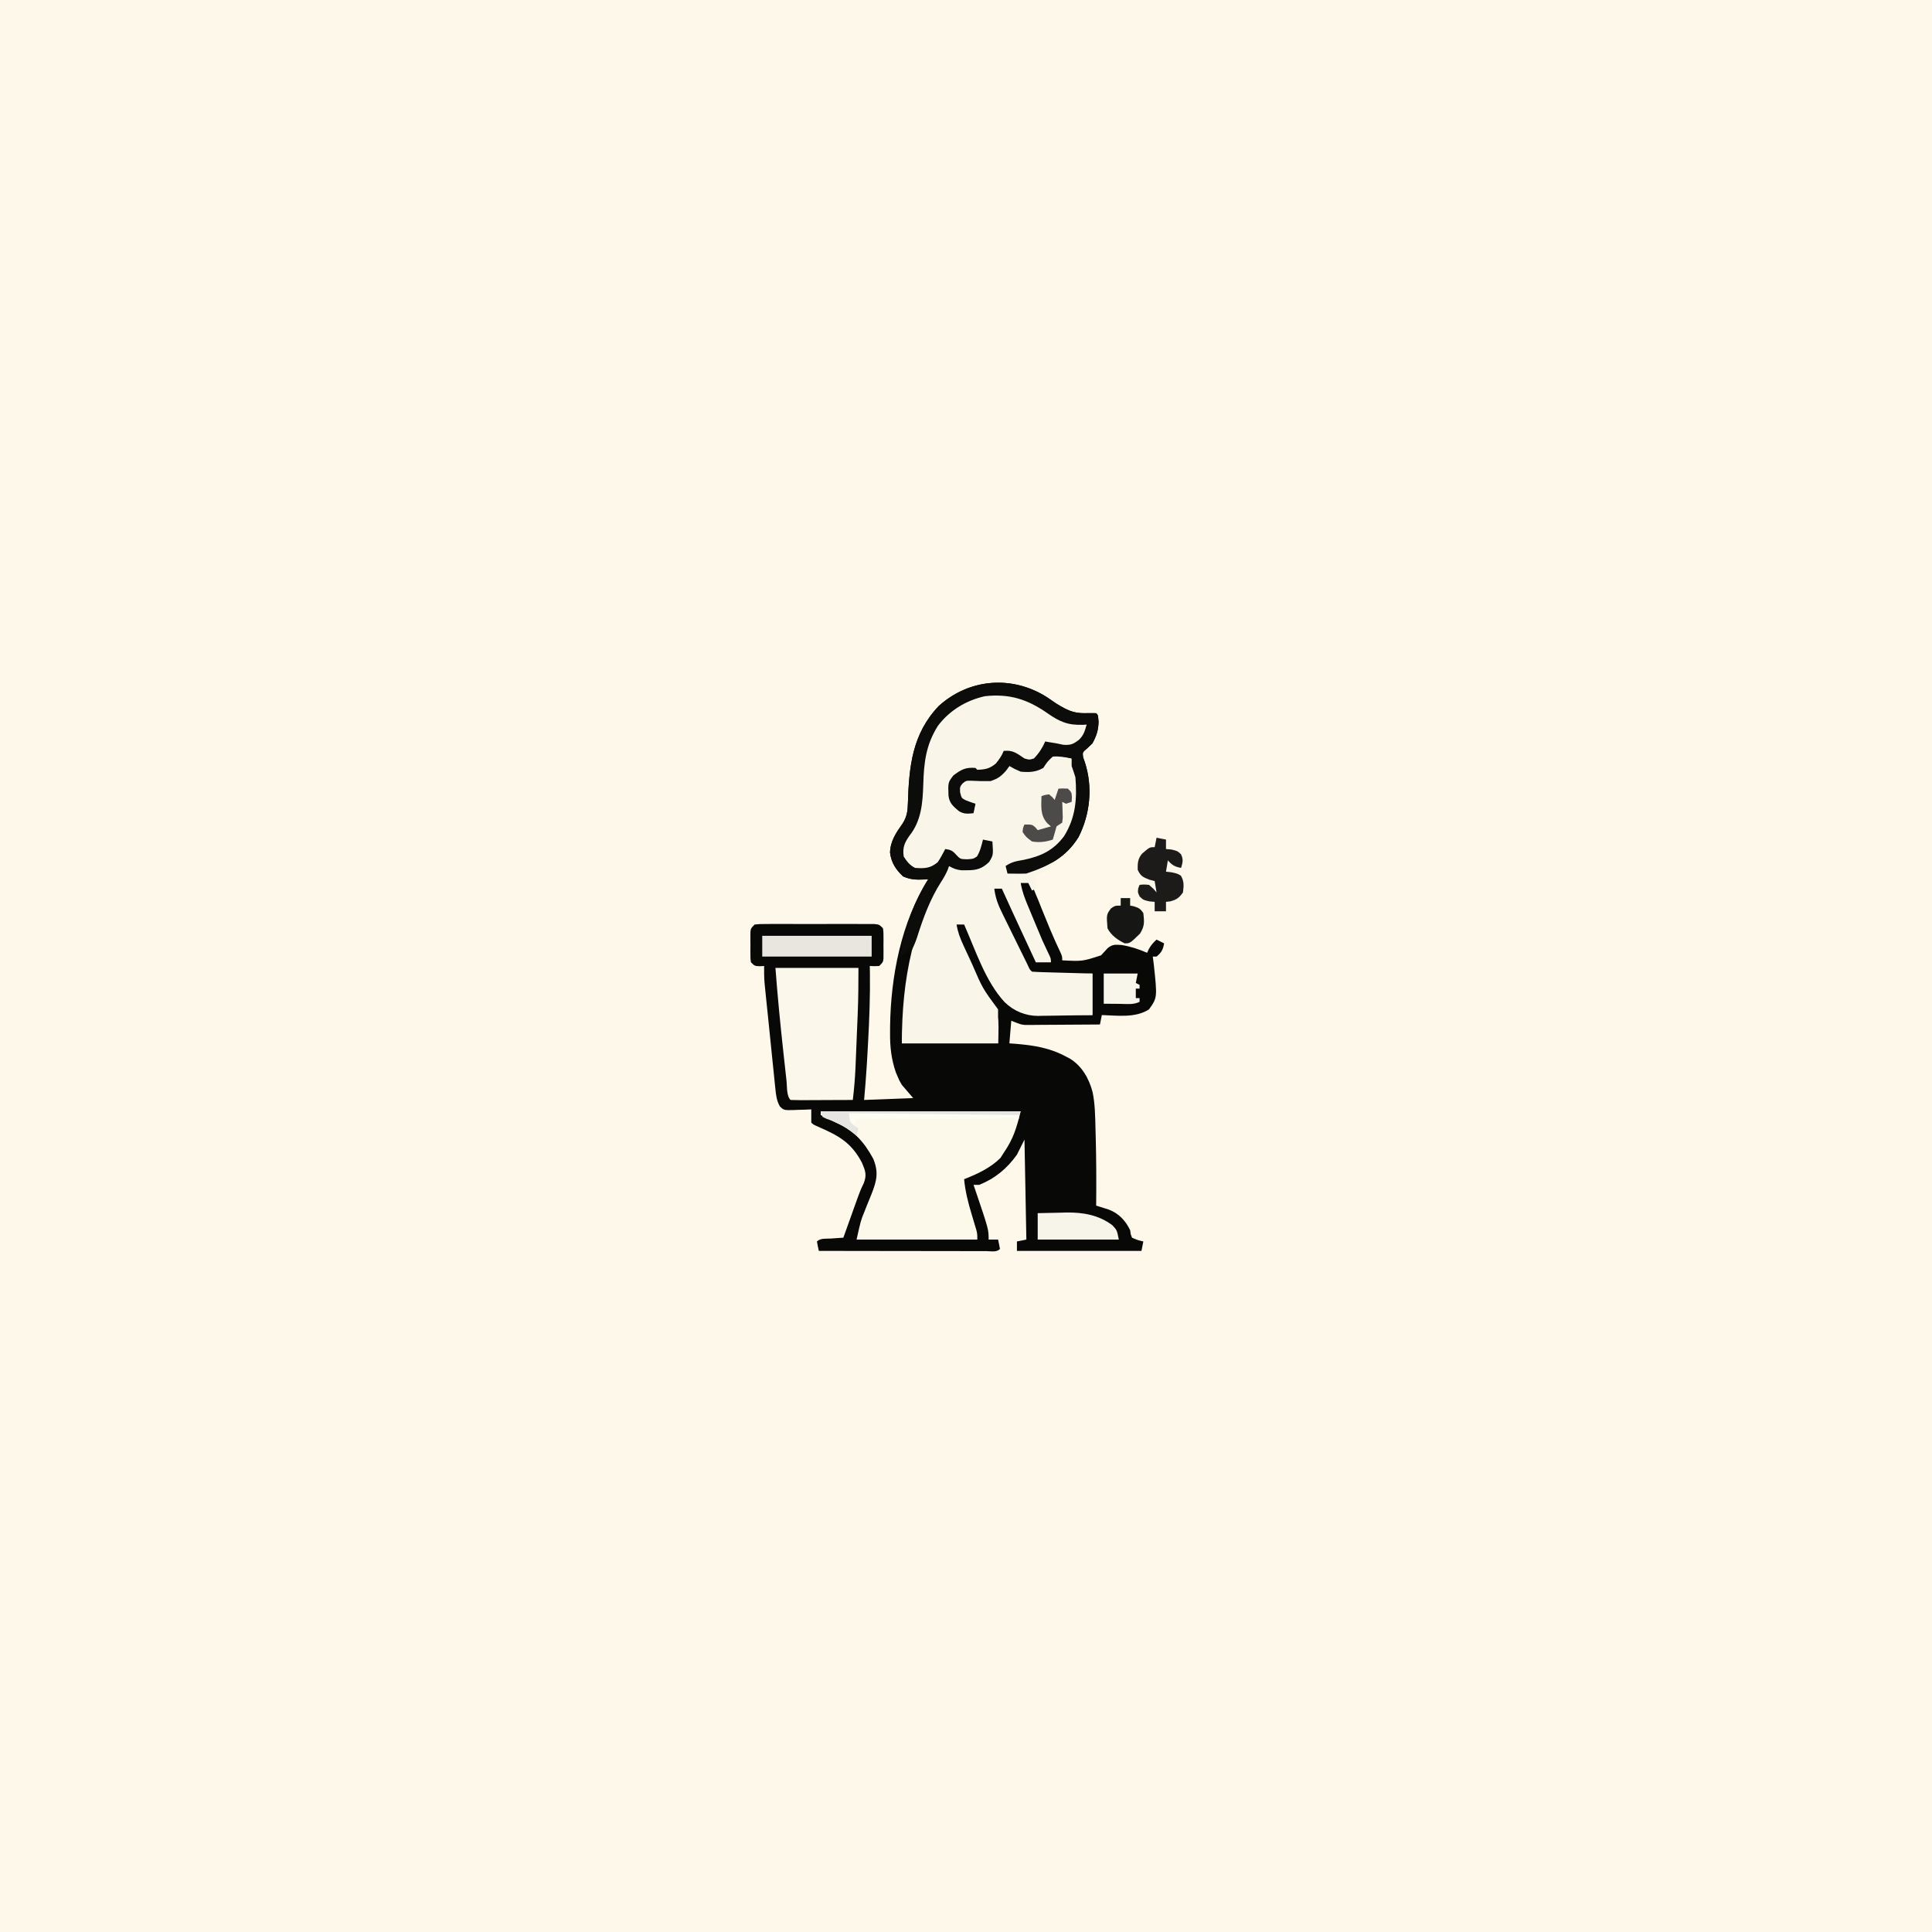 <svg version="1.1" xmlns="http://www.w3.org/2000/svg" width="1024" height="1024">
<rect width="100%" height="100%" fill="#808080" stroke="none"/>
<path d="M0 0 C337.92 0 675.84 0 1024 0 C1024 337.92 1024 675.84 1024 1024 C686.08 1024 348.16 1024 0 1024 C0 686.08 0 348.16 0 0 Z " fill="#FDF8EA" transform="translate(0,0)"/>
<path d="M0 0 C1.71 1.16 3.42 2.33 5.12 3.5 C10.47 6.71 13.88 8.62 20.19 8.5 C22.17 8.46 24.15 8.45 26.12 8.5 C27.12 9.5 27.12 9.5 27.38 13.12 C27.3 17.49 26.24 20.64 24.12 24.5 C23.22 25.37 22.31 26.23 21.38 27.12 C18.84 29.24 18.84 29.24 19.19 31.88 C19.5 32.74 19.81 33.61 20.12 34.5 C24.37 47.58 22.98 61.86 16.8 74.12 C10.1 84.97 0.93 89.56 -10.88 93.5 C-12.6 93.57 -14.33 93.58 -16.06 93.56 C-17.41 93.55 -17.41 93.55 -18.79 93.54 C-19.48 93.52 -20.17 93.51 -20.88 93.5 C-21.21 92.18 -21.53 90.86 -21.88 89.5 C-18.51 87.26 -16.27 86.93 -12.31 86.25 C-3.16 84.33 3.36 81.32 9.06 73.75 C15.26 63.89 16.04 53.9 15.12 42.5 C14.49 40.49 13.83 38.49 13.12 36.5 C13.12 35.18 13.12 33.86 13.12 32.5 C9.75 31.78 6.58 31.27 3.12 31.5 C0.23 34.22 0.23 34.22 -1.88 37.5 C-5.83 39.79 -9.36 39.9 -13.88 39.5 C-17.31 38 -17.31 38 -19.88 36.5 C-20.41 37.26 -20.95 38.03 -21.5 38.81 C-24.31 41.99 -25.83 43.15 -29.88 44.5 C-33.25 44.58 -36.58 44.5 -39.95 44.31 C-42.86 44.25 -42.86 44.25 -44.76 45.81 C-46.14 47.58 -46.14 47.58 -46 50.5 C-45.21 53.51 -45.21 53.51 -43.24 54.55 C-41.49 55.3 -39.68 55.91 -37.88 56.5 C-38.21 58.15 -38.53 59.8 -38.88 61.5 C-41.79 61.85 -44.01 62.03 -46.57 60.46 C-49.58 57.97 -51.66 56.24 -52.15 52.29 C-52.42 45.21 -52.42 45.21 -49.56 41.5 C-45.28 38.31 -43.25 37.15 -37.88 37.5 C-37.54 37.83 -37.22 38.16 -36.88 38.5 C-32.59 38.34 -30.41 37.94 -27.06 35.19 C-25.26 32.97 -23.95 31.13 -22.88 28.5 C-17.99 27.93 -15.84 29.86 -11.88 32.5 C-9.29 33.25 -9.29 33.25 -6.88 32.5 C-4.23 29.78 -2.41 26.96 -0.88 23.5 C-0.03 23.64 0.82 23.79 1.69 23.94 C2.82 24.12 3.96 24.31 5.12 24.5 C6.3 24.75 7.48 25 8.69 25.25 C12.67 25.54 14.02 24.9 17.12 22.5 C19.59 20.04 20.12 17.79 21.12 14.5 C20.5 14.55 19.87 14.59 19.22 14.64 C11.23 14.98 6.82 13.08 0.35 8.56 C-10.3 1.12 -19.79 -1.91 -32.88 -0.5 C-42.83 1.74 -51.59 7.02 -57.75 15.19 C-64.14 25.3 -65.19 34.64 -65.52 46.34 C-65.83 56.12 -66.56 65.6 -72.88 73.5 C-75.56 77.34 -76.56 79.78 -75.88 84.5 C-74.08 87.2 -72.79 89.04 -69.88 90.5 C-64.9 90.88 -61.76 90.76 -57.88 87.5 C-56.33 85.23 -55.13 82.96 -53.88 80.5 C-51 80.91 -50.03 81.33 -48.06 83.56 C-45.91 85.84 -45.91 85.84 -42.31 85.94 C-39.03 85.75 -39.03 85.75 -37.06 84.44 C-35.34 81.62 -34.66 78.69 -33.88 75.5 C-32.23 75.83 -30.58 76.16 -28.88 76.5 C-28.39 83.7 -28.39 83.7 -30.62 87.38 C-34.4 90.94 -37.2 91.78 -42.38 91.75 C-43.31 91.76 -44.25 91.76 -45.22 91.77 C-47.92 91.5 -49.56 90.87 -51.88 89.5 C-52.1 90.16 -52.33 90.82 -52.56 91.5 C-53.62 93.93 -54.68 95.81 -56.12 98 C-72.4 123.61 -75.38 154.01 -76.88 183.5 C-60.05 183.5 -43.22 183.5 -25.88 183.5 C-25.3 169.03 -25.3 169.03 -31.15 159.5 C-34.99 155.05 -37.09 149.22 -39.56 143.94 C-40.14 142.73 -40.71 141.53 -41.28 140.32 C-42.83 137.06 -44.36 133.78 -45.88 130.5 C-46.23 129.74 -46.58 128.97 -46.95 128.19 C-48.91 123.81 -48.91 123.81 -48.56 121.06 C-48.34 120.55 -48.11 120.03 -47.88 119.5 C-45.61 119.55 -45.61 119.55 -42.88 120.5 C-41.37 122.94 -40.27 125.11 -39.17 127.72 C-38.84 128.45 -38.51 129.18 -38.17 129.94 C-37.12 132.28 -36.09 134.64 -35.06 137 C-27.68 154.86 -27.68 154.86 -13.04 166.7 C-9.51 168.01 -6.17 168.1 -2.44 168.11 C-1.67 168.13 -0.91 168.14 -0.12 168.16 C2.3 168.21 4.71 168.23 7.12 168.25 C8.77 168.28 10.42 168.31 12.07 168.34 C16.09 168.42 20.11 168.46 24.12 168.5 C24.12 161.24 24.12 153.98 24.12 146.5 C20.73 146.59 20.73 146.59 17.27 146.68 C15.07 146.71 12.87 146.75 10.67 146.77 C9.15 146.8 7.62 146.83 6.1 146.88 C3.9 146.94 1.71 146.97 -0.48 146.99 C-1.8 147.01 -3.12 147.04 -4.48 147.07 C-7.88 146.5 -7.88 146.5 -10.14 144.36 C-11.96 141.37 -13.51 138.39 -14.97 135.2 C-15.38 134.31 -15.38 134.31 -15.8 133.41 C-16.66 131.52 -17.52 129.64 -18.38 127.75 C-18.95 126.5 -19.52 125.25 -20.1 124 C-21.2 121.59 -22.3 119.18 -23.39 116.77 C-24.31 114.75 -25.24 112.74 -26.21 110.74 C-26.77 109.56 -26.77 109.56 -27.34 108.36 C-27.67 107.7 -27.99 107.04 -28.33 106.36 C-29 104.07 -28.63 102.73 -27.88 100.5 C-25.59 100.6 -25.59 100.6 -22.88 101.5 C-21.45 103.69 -20.45 105.58 -19.43 107.95 C-18.98 108.92 -18.98 108.92 -18.53 109.92 C-17.59 112 -16.67 114.09 -15.75 116.19 C-15.13 117.58 -14.5 118.97 -13.87 120.36 C-12.71 122.93 -11.56 125.5 -10.42 128.08 C-9.4 130.34 -8.32 132.56 -7.18 134.76 C-5.88 137.5 -5.88 137.5 -5.88 140.5 C-3.24 140.5 -0.6 140.5 2.12 140.5 C1.84 139.95 1.55 139.4 1.26 138.84 C-2.3 131.88 -5.43 124.78 -8.43 117.58 C-9.26 115.6 -10.1 113.64 -10.94 111.67 C-11.47 110.41 -12 109.15 -12.52 107.88 C-13 106.75 -13.48 105.62 -13.97 104.46 C-14.87 101.52 -15.01 100.3 -13.88 97.5 C-11.56 97.64 -11.56 97.64 -8.88 98.5 C-7.29 101.01 -7.29 101.01 -5.94 104.34 C-5.43 105.55 -4.93 106.76 -4.41 108 C-3.9 109.29 -3.39 110.58 -2.88 111.88 C-2.36 113.13 -1.85 114.38 -1.34 115.63 C-0.33 118.08 0.67 120.53 1.67 122.99 C3.41 127.19 5.3 131.31 7.24 135.41 C8.12 137.5 8.12 137.5 8.12 139.5 C18.86 140.05 18.86 140.05 28.71 136.84 C29.92 135.56 31.1 134.27 32.28 132.97 C34.83 130.94 36.42 131.13 39.62 131.38 C44.41 132.16 48.69 133.57 53.12 135.5 C53.39 134.9 53.66 134.3 53.94 133.69 C55.11 131.53 56.32 130.14 58.12 128.5 C59.44 129.16 60.76 129.82 62.12 130.5 C61.57 133.74 60.71 135.43 58.12 137.5 C57.47 137.5 56.81 137.5 56.12 137.5 C56.29 138.76 56.46 140.02 56.62 141.31 C58.55 159.28 58.55 159.28 54.12 165.5 C46.86 170.15 37.44 168.76 29.12 168.5 C28.79 170.15 28.47 171.8 28.12 173.5 C22.24 173.55 16.35 173.59 10.46 173.61 C8.45 173.62 6.45 173.63 4.45 173.65 C1.56 173.68 -1.32 173.69 -4.2 173.7 C-5.09 173.71 -5.99 173.72 -6.9 173.73 C-7.75 173.73 -8.59 173.73 -9.45 173.73 C-10.19 173.73 -10.92 173.74 -11.68 173.74 C-13.88 173.5 -13.88 173.5 -18.88 171.5 C-19.21 175.46 -19.53 179.42 -19.88 183.5 C-18.13 183.63 -18.13 183.63 -16.36 183.76 C-6.77 184.58 1.52 185.87 10.12 190.5 C10.81 190.86 11.49 191.22 12.2 191.59 C18.61 195.51 22.42 202.3 24.25 209.45 C25.53 215.74 25.59 222.1 25.75 228.5 C25.79 229.8 25.83 231.11 25.86 232.45 C26.21 244.8 26.23 257.15 26.12 269.5 C26.74 269.69 27.35 269.88 27.98 270.07 C29.18 270.46 29.18 270.46 30.41 270.85 C31.21 271.1 32.01 271.35 32.83 271.61 C38.12 273.66 41.65 277.41 44.12 282.5 C44.23 283.22 44.33 283.94 44.44 284.69 C44.66 285.29 44.89 285.88 45.12 286.5 C48.12 287.8 48.12 287.8 51.12 288.5 C50.79 290.15 50.47 291.8 50.12 293.5 C28.35 293.5 6.57 293.5 -15.88 293.5 C-15.88 291.85 -15.88 290.2 -15.88 288.5 C-14.23 288.17 -12.58 287.84 -10.88 287.5 C-11.21 270.01 -11.53 252.52 -11.88 234.5 C-13.86 238.46 -13.86 238.46 -15.88 242.5 C-21.15 249.88 -27.43 255.1 -35.88 258.5 C-36.87 258.5 -37.86 258.5 -38.88 258.5 C-38.55 259.46 -38.22 260.41 -37.89 261.39 C-30.88 282.08 -30.88 282.08 -30.88 287.5 C-29.23 287.5 -27.58 287.5 -25.88 287.5 C-25.49 289.16 -25.16 290.82 -24.88 292.5 C-26.76 294.39 -29.52 293.62 -32.03 293.62 C-33.36 293.62 -33.36 293.62 -34.71 293.61 C-35.64 293.61 -36.56 293.61 -37.52 293.61 C-40.6 293.61 -43.68 293.61 -46.75 293.6 C-48.88 293.6 -51.01 293.59 -53.14 293.59 C-58.75 293.59 -64.37 293.58 -69.98 293.57 C-75.71 293.56 -81.43 293.55 -87.15 293.55 C-98.39 293.54 -109.63 293.52 -120.88 293.5 C-121.26 291.84 -121.59 290.18 -121.88 288.5 C-120 286.62 -116.84 287.11 -114.31 286.94 C-112.52 286.81 -112.52 286.81 -110.68 286.68 C-109.76 286.62 -108.83 286.56 -107.88 286.5 C-107.62 285.78 -107.36 285.06 -107.1 284.32 C-105.92 281.02 -104.74 277.73 -103.56 274.44 C-103.16 273.3 -102.75 272.17 -102.34 271 C-98.95 261.57 -98.95 261.57 -97.02 257.5 C-95.36 253.14 -96.25 250.98 -98 246.82 C-103.59 236.09 -110.31 232.47 -121.21 227.7 C-123.88 226.5 -123.88 226.5 -124.88 225.5 C-124.92 223.17 -124.92 220.83 -124.88 218.5 C-125.92 218.55 -126.97 218.59 -128.05 218.64 C-129.43 218.68 -130.81 218.71 -132.19 218.75 C-132.88 218.78 -133.57 218.82 -134.28 218.85 C-139.4 218.95 -139.4 218.95 -141.53 216.93 C-143.32 213.7 -143.56 210.96 -143.94 207.29 C-144.01 206.58 -144.09 205.86 -144.17 205.13 C-144.42 202.8 -144.65 200.46 -144.88 198.12 C-145.04 196.51 -145.21 194.89 -145.38 193.28 C-145.72 189.97 -146.06 186.67 -146.39 183.36 C-146.77 179.5 -147.17 175.64 -147.57 171.78 C-147.93 168.4 -148.28 165.01 -148.62 161.62 C-148.75 160.39 -148.88 159.15 -149.01 157.87 C-149.13 156.72 -149.24 155.57 -149.36 154.38 C-149.46 153.39 -149.56 152.39 -149.66 151.36 C-149.88 148.4 -149.91 145.47 -149.88 142.5 C-150.66 142.54 -151.44 142.58 -152.25 142.62 C-154.88 142.5 -154.88 142.5 -156.88 140.5 C-157.13 138.65 -157.13 138.65 -157.14 136.44 C-157.14 135.64 -157.15 134.84 -157.15 134.02 C-157.14 133.19 -157.13 132.36 -157.12 131.5 C-157.13 130.67 -157.14 129.83 -157.15 128.98 C-157.15 128.18 -157.14 127.38 -157.14 126.56 C-157.14 125.83 -157.14 125.1 -157.13 124.35 C-156.88 122.5 -156.88 122.5 -154.88 120.5 C-152.14 120.25 -152.14 120.25 -148.62 120.24 C-147.31 120.23 -145.99 120.23 -144.64 120.22 C-143.2 120.23 -141.75 120.23 -140.31 120.23 C-138.84 120.23 -137.37 120.23 -135.9 120.23 C-132.81 120.23 -129.72 120.23 -126.64 120.24 C-122.67 120.25 -118.71 120.24 -114.75 120.23 C-111.71 120.22 -108.67 120.23 -105.63 120.23 C-104.17 120.23 -102.71 120.23 -101.25 120.23 C-99.21 120.22 -97.17 120.23 -95.13 120.24 C-93.97 120.24 -92.8 120.24 -91.61 120.25 C-88.88 120.5 -88.88 120.5 -86.88 122.5 C-86.62 124.35 -86.62 124.35 -86.61 126.56 C-86.61 127.76 -86.61 127.76 -86.6 128.98 C-86.61 129.81 -86.62 130.64 -86.62 131.5 C-86.61 132.75 -86.61 132.75 -86.6 134.02 C-86.6 134.82 -86.61 135.62 -86.61 136.44 C-86.61 137.17 -86.61 137.9 -86.62 138.65 C-86.88 140.5 -86.88 140.5 -88.88 142.5 C-91.5 142.62 -91.5 142.62 -93.88 142.5 C-93.85 143.66 -93.83 144.82 -93.8 146.01 C-93.64 158.58 -94.12 171.08 -94.81 183.62 C-94.86 184.42 -94.9 185.21 -94.94 186.03 C-95.07 188.36 -95.21 190.68 -95.34 193.01 C-95.38 193.69 -95.42 194.36 -95.46 195.06 C-95.82 201.22 -96.36 207.34 -96.88 213.5 C-88.3 213.17 -79.72 212.84 -70.88 212.5 C-72.86 210.19 -74.83 207.88 -76.88 205.5 C-78.27 203.13 -78.27 203.13 -79.12 201.06 C-79.42 200.38 -79.71 199.7 -80.02 199 C-82.53 191.68 -83.2 185.27 -83.12 177.56 C-83.12 176.55 -83.11 175.54 -83.11 174.5 C-82.76 148 -77.22 119.23 -62.88 96.5 C-63.53 96.55 -64.18 96.59 -64.85 96.64 C-69.2 96.82 -72.22 96.79 -76.25 95 C-80.11 91.33 -82.47 87.73 -83.14 82.37 C-82.92 76.2 -79.95 71.92 -76.47 66.98 C-74.15 63.38 -73.76 60.27 -73.66 56.04 C-73.08 36.69 -71.32 19.37 -57.3 4.69 C-41.1 -9.95 -18.37 -11.66 0 0 Z " fill="#080807" transform="translate(554.875,369.5)"/>
<path d="M0 0 C6.36 4.23 11.72 5.75 19.44 5.93 C17.55 14.11 17.55 14.11 13.44 16.93 C7.04 18.52 3.4 17.59 -2.56 14.93 C-2.81 15.83 -3.06 16.74 -3.31 17.68 C-4.65 21.16 -5.47 22.84 -8.56 24.93 C-13.36 24.84 -15.89 23.86 -19.56 20.93 C-22.21 20.21 -22.21 20.21 -24.56 19.93 C-24.9 21.29 -24.9 21.29 -25.25 22.68 C-26.8 26.51 -28.03 27.81 -31.56 29.93 C-35.31 30.74 -35.31 30.74 -38.56 30.93 C-38.89 30.6 -39.22 30.27 -39.56 29.93 C-44.21 29.5 -46.82 30.12 -50.56 32.93 C-53.39 37.16 -53.23 40.95 -52.56 45.93 C-50.77 48.86 -49.62 50.4 -46.56 51.93 C-44.56 51.97 -42.56 51.97 -40.56 51.93 C-40.23 50.61 -39.9 49.29 -39.56 47.93 C-40.49 47.84 -41.42 47.76 -42.38 47.68 C-45.56 46.93 -45.56 46.93 -47.5 45.18 C-48.56 42.93 -48.56 42.93 -48.44 40.36 C-47.46 37.65 -46.88 36.62 -44.56 34.93 C-41.67 34.77 -41.67 34.77 -38.31 34.99 C-30.87 35.16 -27.61 33.74 -22.13 28.68 C-21.61 28.1 -21.09 27.52 -20.56 26.93 C-19.88 27.42 -19.2 27.92 -18.5 28.43 C-14.84 30.29 -12.63 30.35 -8.56 29.93 C-3.87 28.18 -1.43 26.01 1.44 21.93 C4.74 22.59 8.04 23.25 11.44 23.93 C15.35 34.36 16.47 46.87 12.6 57.55 C8.27 66.4 2.67 73.19 -6.56 76.93 C-11.82 78.57 -17.17 79.79 -22.56 80.93 C-22.56 81.92 -22.56 82.91 -22.56 83.93 C-13.72 84.84 -6.64 82.18 1.44 78.93 C0.44 81.93 0.44 81.93 -1.41 83.09 C-2.14 83.43 -2.87 83.77 -3.63 84.11 C-4.36 84.46 -5.09 84.8 -5.85 85.16 C-6.41 85.41 -6.98 85.66 -7.56 85.93 C-7.56 88.24 -7.56 90.55 -7.56 92.93 C-8.55 93.42 -8.55 93.42 -9.56 93.93 C-10.22 92.61 -10.88 91.29 -11.56 89.93 C-12.88 89.93 -14.2 89.93 -15.56 89.93 C-14.89 94.08 -13.56 97.67 -11.95 101.55 C-11.69 102.17 -11.43 102.79 -11.16 103.43 C-10.62 104.74 -10.07 106.05 -9.53 107.36 C-8.69 109.35 -7.87 111.34 -7.04 113.33 C-4.14 120.36 -4.14 120.36 -0.88 127.22 C0.44 129.93 0.44 129.93 0.44 131.93 C-2.2 131.93 -4.84 131.93 -7.56 131.93 C-9.32 128.14 -11.08 124.35 -12.84 120.57 C-13.44 119.28 -14.04 118 -14.63 116.72 C-18.31 108.8 -21.97 100.88 -25.56 92.93 C-26.88 92.93 -28.2 92.93 -29.56 92.93 C-29 97.79 -27.46 101.74 -25.29 106.08 C-24.97 106.75 -24.64 107.41 -24.31 108.1 C-23.27 110.21 -22.23 112.32 -21.19 114.43 C-20.49 115.84 -19.8 117.26 -19.11 118.67 C-17.27 122.43 -15.42 126.18 -13.56 129.93 C-13.02 131.04 -12.47 132.16 -11.9 133.31 C-10.8 135.79 -10.8 135.79 -9.56 136.93 C-7.19 137.09 -4.84 137.18 -2.47 137.24 C-1.76 137.26 -1.05 137.28 -0.32 137.3 C1.95 137.37 4.23 137.43 6.5 137.49 C8.04 137.53 9.57 137.57 11.11 137.62 C14.89 137.73 18.66 137.83 22.44 137.93 C22.44 145.19 22.44 152.45 22.44 159.93 C17.6 160.02 12.76 160.1 7.92 160.15 C6.28 160.17 4.64 160.19 2.99 160.23 C0.62 160.28 -1.75 160.3 -4.13 160.32 C-4.85 160.34 -5.57 160.36 -6.32 160.38 C-13.07 160.38 -19.17 157.84 -24.06 153.11 C-34.29 142.12 -39.57 125.42 -45.56 111.93 C-46.88 111.93 -48.2 111.93 -49.56 111.93 C-48.93 115.86 -47.72 119.1 -46.05 122.71 C-45.54 123.82 -45.03 124.93 -44.5 126.07 C-43.97 127.22 -43.43 128.37 -42.88 129.55 C-42.36 130.68 -41.84 131.8 -41.31 132.96 C-35.76 145.82 -35.76 145.82 -27.56 156.93 C-27.56 162.87 -27.56 168.81 -27.56 174.93 C-44.39 174.93 -61.22 174.93 -78.56 174.93 C-78.56 141.13 -72.79 109.24 -53.56 80.93 C-53.02 81.09 -52.47 81.24 -51.9 81.41 C-46.48 82.6 -40.63 82.81 -35.5 80.61 C-33.21 78.62 -31.67 77 -31.37 73.88 C-31.39 73.17 -31.41 72.47 -31.44 71.74 C-31.48 70.48 -31.52 69.22 -31.56 67.93 C-32.88 67.93 -34.2 67.93 -35.56 67.93 C-35.83 69.02 -36.1 70.11 -36.38 71.24 C-38.06 76.46 -38.06 76.46 -40.56 77.93 C-43.94 78.43 -43.94 78.43 -47.56 77.93 C-50.31 75.43 -50.31 75.43 -52.56 72.93 C-53.55 72.93 -54.54 72.93 -55.56 72.93 C-56.89 74.63 -56.89 74.63 -58 76.8 C-59.78 80.08 -61.03 81.6 -64.56 82.93 C-67.88 83.36 -70.37 83.64 -73.31 81.87 C-76.62 79.18 -78.39 77.43 -78.88 73.18 C-78.48 69.07 -76.99 67.23 -74.56 63.93 C-69.11 55.75 -68.57 47.66 -68.33 38.01 C-67.93 23.25 -65.79 10.6 -54.56 -0.07 C-36.5 -14.16 -18.15 -12.54 0 0 Z " fill="#F9F6E9" transform="translate(556.563,378.075)"/>
<path d="M0 0 C34.98 0 69.96 0 106 0 C103.74 9.05 102.04 14.69 97 22 C96.42 22.91 95.85 23.82 95.25 24.75 C89.96 30.04 82.9 33.3 76 36 C76.61 42.55 78.17 48.52 80.06 54.81 C80.62 56.67 81.17 58.53 81.72 60.39 C81.97 61.21 82.21 62.02 82.47 62.86 C83 65 83 65 83 68 C61.88 68 40.76 68 19 68 C21.24 57.91 21.24 57.91 23.2 53.12 C23.6 52.09 24.01 51.07 24.42 50.02 C25.27 47.91 26.12 45.81 26.99 43.71 C29.72 36.73 30.76 32.31 27.84 25.16 C22.74 15.9 17.67 10.26 8 6 C6.5 5.26 5 4.51 3.5 3.75 C2.35 3.17 1.19 2.6 0 2 C0 1.34 0 0.68 0 0 Z " fill="#FCF8EA" transform="translate(435,589)"/>
<path d="M0 0 C1.71 1.16 3.42 2.33 5.12 3.5 C10.47 6.71 13.88 8.62 20.19 8.5 C22.17 8.46 24.15 8.45 26.12 8.5 C27.12 9.5 27.12 9.5 27.38 13.12 C27.3 17.49 26.24 20.64 24.12 24.5 C23.22 25.37 22.31 26.23 21.38 27.12 C18.84 29.24 18.84 29.24 19.19 31.88 C19.5 32.74 19.81 33.61 20.12 34.5 C24.37 47.58 22.98 61.86 16.8 74.12 C10.1 84.97 0.93 89.56 -10.88 93.5 C-12.6 93.57 -14.33 93.58 -16.06 93.56 C-17.41 93.55 -17.41 93.55 -18.79 93.54 C-19.48 93.52 -20.17 93.51 -20.88 93.5 C-21.21 92.18 -21.53 90.86 -21.88 89.5 C-18.51 87.26 -16.27 86.93 -12.31 86.25 C-3.16 84.33 3.36 81.32 9.06 73.75 C15.26 63.89 16.04 53.9 15.12 42.5 C14.49 40.49 13.83 38.49 13.12 36.5 C13.12 35.18 13.12 33.86 13.12 32.5 C9.75 31.78 6.58 31.27 3.12 31.5 C0.23 34.22 0.23 34.22 -1.88 37.5 C-5.83 39.79 -9.36 39.9 -13.88 39.5 C-17.31 38 -17.31 38 -19.88 36.5 C-20.41 37.26 -20.95 38.03 -21.5 38.81 C-24.31 41.99 -25.83 43.15 -29.88 44.5 C-33.25 44.58 -36.58 44.5 -39.95 44.31 C-42.86 44.25 -42.86 44.25 -44.76 45.81 C-46.14 47.58 -46.14 47.58 -46 50.5 C-45.21 53.51 -45.21 53.51 -43.24 54.55 C-41.49 55.3 -39.68 55.91 -37.88 56.5 C-38.21 58.15 -38.53 59.8 -38.88 61.5 C-41.79 61.85 -44.01 62.03 -46.57 60.46 C-49.58 57.97 -51.66 56.24 -52.15 52.29 C-52.42 45.21 -52.42 45.21 -49.56 41.5 C-45.28 38.31 -43.25 37.15 -37.88 37.5 C-37.54 37.83 -37.22 38.16 -36.88 38.5 C-32.59 38.34 -30.41 37.94 -27.06 35.19 C-25.26 32.97 -23.95 31.13 -22.88 28.5 C-17.99 27.93 -15.84 29.86 -11.88 32.5 C-9.29 33.25 -9.29 33.25 -6.88 32.5 C-4.23 29.78 -2.41 26.96 -0.88 23.5 C-0.03 23.64 0.82 23.79 1.69 23.94 C2.82 24.12 3.96 24.31 5.12 24.5 C6.3 24.75 7.48 25 8.69 25.25 C12.67 25.54 14.02 24.9 17.12 22.5 C19.59 20.04 20.12 17.79 21.12 14.5 C20.5 14.55 19.87 14.59 19.22 14.64 C11.23 14.98 6.82 13.08 0.35 8.56 C-10.3 1.12 -19.79 -1.91 -32.88 -0.5 C-42.83 1.74 -51.59 7.02 -57.75 15.19 C-64.14 25.3 -65.19 34.64 -65.52 46.34 C-65.83 56.12 -66.56 65.6 -72.88 73.5 C-75.56 77.34 -76.56 79.78 -75.88 84.5 C-74.08 87.2 -72.79 89.04 -69.88 90.5 C-64.9 90.88 -61.76 90.76 -57.88 87.5 C-56.33 85.23 -55.13 82.96 -53.88 80.5 C-51 80.91 -50.03 81.33 -48.06 83.56 C-45.91 85.84 -45.91 85.84 -42.31 85.94 C-39.03 85.75 -39.03 85.75 -37.06 84.44 C-35.34 81.62 -34.66 78.69 -33.88 75.5 C-32.23 75.83 -30.58 76.16 -28.88 76.5 C-28.39 83.7 -28.39 83.7 -30.62 87.38 C-34.4 90.94 -37.2 91.78 -42.38 91.75 C-43.31 91.76 -44.25 91.76 -45.22 91.77 C-47.92 91.5 -49.56 90.87 -51.88 89.5 C-52.22 90.49 -52.22 90.49 -52.56 91.5 C-53.62 93.93 -54.68 95.81 -56.12 98 C-61.91 107.11 -65.58 117.05 -68.8 127.29 C-69.66 129.86 -70.58 132.13 -71.88 134.5 C-72.2 133.84 -72.54 133.18 -72.88 132.5 C-73.54 133.49 -74.19 134.48 -74.88 135.5 C-76.36 136.49 -76.36 136.49 -77.88 137.5 C-75.51 122.95 -70.83 109.01 -62.88 96.5 C-63.53 96.55 -64.18 96.59 -64.85 96.64 C-69.2 96.82 -72.22 96.79 -76.25 95 C-80.11 91.33 -82.47 87.73 -83.14 82.37 C-82.92 76.2 -79.95 71.92 -76.47 66.98 C-74.15 63.38 -73.76 60.27 -73.66 56.04 C-73.08 36.69 -71.32 19.37 -57.3 4.69 C-41.1 -9.95 -18.37 -11.66 0 0 Z " fill="#0C0C0B" transform="translate(554.875,369.5)"/>
<path d="M0 0 C14.52 0 29.04 0 44 0 C44 8.18 43.94 16.29 43.6 24.45 C43.53 25.99 43.53 25.99 43.47 27.56 C43.38 29.71 43.29 31.85 43.2 33.99 C43.06 37.26 42.93 40.52 42.8 43.78 C42.71 45.88 42.62 47.98 42.54 50.08 C42.48 51.52 42.48 51.52 42.42 53 C42.17 58.7 41.69 64.33 41 70 C36.32 70.02 31.64 70.04 26.96 70.05 C25.36 70.06 23.77 70.07 22.17 70.08 C19.89 70.09 17.6 70.09 15.32 70.1 C14.6 70.1 13.88 70.11 13.14 70.11 C11.43 70.11 9.71 70.06 8 70 C5.8 67.8 6.21 62.97 5.88 59.9 C5.72 58.5 5.72 58.5 5.56 57.07 C5.22 54.03 4.89 50.98 4.56 47.94 C4.39 46.4 4.39 46.4 4.22 44.83 C2.58 29.9 1.12 14.98 0 0 Z " fill="#FBF7EA" transform="translate(411,513)"/>
<path d="M0 0 C19.14 0 38.28 0 58 0 C58 3.63 58 7.26 58 11 C38.86 11 19.72 11 0 11 C0 7.37 0 3.74 0 0 Z " fill="#E8E6DE" transform="translate(404,496)"/>
<path d="M0 0 C1.65 0.33 3.3 0.66 5 1 C5 2.65 5 4.3 5 6 C5.93 6.08 6.86 6.17 7.81 6.25 C11 7 11 7 12.94 8.75 C14.28 11.59 13.9 13.05 13 16 C9.73 15.44 8.17 14.5 6 12 C5.67 13.98 5.34 15.96 5 18 C5.93 18.1 6.86 18.21 7.81 18.31 C11 19 11 19 12.88 20.12 C14.7 23.17 14.42 25.54 14 29 C11.94 31.89 10.68 32.82 7.25 33.75 C6.51 33.83 5.76 33.92 5 34 C5 35.65 5 37.3 5 39 C3.02 39 1.04 39 -1 39 C-1 37.35 -1 35.7 -1 34 C-1.93 33.92 -2.86 33.83 -3.81 33.75 C-7 33 -7 33 -8.94 31.19 C-10 29 -10 29 -9.69 26.75 C-9.46 26.17 -9.23 25.6 -9 25 C-6.75 24.75 -6.75 24.75 -4 25 C-1.69 27 -1.69 27 0 29 C-0.33 27.02 -0.66 25.04 -1 23 C-1.93 22.75 -2.86 22.5 -3.81 22.25 C-7.26 20.9 -8.47 20.34 -10 17 C-10.06 13.55 -9.97 11.13 -7.66 8.44 C-3.67 5 -3.67 5 -1 5 C-0.67 3.35 -0.34 1.7 0 0 Z " fill="#1C1B1A" transform="translate(613,444)"/>
<path d="M0 0 C3.94 -0.11 7.87 -0.19 11.81 -0.25 C13.46 -0.3 13.46 -0.3 15.15 -0.35 C24.06 -0.46 32.34 0.95 39.62 6.44 C42 9 42 9 43 14 C28.81 14 14.62 14 0 14 C0 9.38 0 4.76 0 0 Z " fill="#F7F5EA" transform="translate(550,643)"/>
<path d="M0 0 C1.65 0 3.3 0 5 0 C5 1.32 5 2.64 5 4 C5.6 4.1 6.2 4.21 6.81 4.31 C9.5 5.16 10.46 5.61 12 8 C12.52 12.63 12.72 14.85 10.25 18.81 C4.91 24 4.91 24 2.12 24 C-1.55 22.27 -5.16 19.68 -7 16 C-7.58 8.8 -7.58 8.8 -5.19 5.5 C-3 4 -3 4 0 4 C0 2.68 0 1.36 0 0 Z " fill="#161614" transform="translate(594,476)"/>
<path d="M0 0 C2.38 -0.12 2.38 -0.12 5 0 C7 2 7 2 7.12 4.62 C7.08 5.41 7.04 6.19 7 7 C6.01 7.33 5.02 7.66 4 8 C3.34 7.67 2.68 7.34 2 7 C2.05 8.16 2.05 8.16 2.11 9.34 C2.13 10.34 2.16 11.34 2.19 12.38 C2.24 13.87 2.24 13.87 2.29 15.4 C2.15 16.69 2.15 16.69 2 18 C1.01 18.66 0.02 19.32 -1 20 C-1.33 21.18 -1.66 22.35 -2 23.56 C-2.33 24.7 -2.66 25.83 -3 27 C-6.72 28.24 -10.14 28.67 -14 28 C-17.06 25.75 -17.06 25.75 -19 23 C-18.81 20.69 -18.81 20.69 -18 19 C-14 19 -14 19 -12.25 20.5 C-11.84 21 -11.42 21.49 -11 22 C-8.69 21.34 -6.38 20.68 -4 20 C-4.64 19.44 -5.28 18.89 -5.94 18.31 C-9.72 14.07 -9.11 9.48 -9 4 C-7.19 3.31 -7.19 3.31 -5 3 C-3.25 4.44 -3.25 4.44 -2 6 C-1.34 4.02 -0.68 2.04 0 0 Z " fill="#4C4B49" transform="translate(561,418)"/>
<path d="M0 0 C5.94 0 11.88 0 18 0 C17.67 1.65 17.34 3.3 17 5 C17.66 5.33 18.32 5.66 19 6 C19 6.66 19 7.32 19 8 C18.34 8 17.68 8 17 8 C17 9.65 17 11.3 17 13 C17.66 13 18.32 13 19 13 C19 13.66 19 14.32 19 15 C15.69 16.65 12.01 16.1 8.38 16.06 C7.57 16.06 6.77 16.05 5.95 16.05 C3.96 16.04 1.98 16.02 0 16 C0 10.72 0 5.44 0 0 Z " fill="#F8F5EB" transform="translate(585,516)"/>
<path d="M0 0 C29.7 0 59.4 0 90 0 C90 0.99 90 1.98 90 3 C89.01 3.33 88.02 3.66 87 4 C87 3.34 87 2.68 87 2 C85.87 2.16 84.73 2.33 83.57 2.49 C76.05 3.32 68.48 3.12 60.93 3.1 C59.29 3.1 57.64 3.09 55.99 3.09 C51.69 3.09 47.38 3.08 43.08 3.07 C38.67 3.06 34.27 3.05 29.87 3.05 C21.24 3.04 12.62 3.02 4 3 C3.67 3.99 3.34 4.98 3 6 C2.01 5.67 1.02 5.34 0 5 C0 3.35 0 1.7 0 0 Z " fill="#FEFDF4" transform="translate(450,590)"/>
<path d="M0 0 C34.98 0 69.96 0 106 0 C105.67 0.66 105.34 1.32 105 2 C75.3 1.67 45.6 1.34 15 1 C15.45 5.89 15.45 5.89 18.06 7.81 C18.7 8.2 19.34 8.6 20 9 C19.67 10.32 19.34 11.64 19 13 C18.54 12.61 18.08 12.23 17.6 11.83 C12.97 8.13 8.63 5.84 3 3.96 C2.34 3.64 1.68 3.33 1 3 C0.67 2.01 0.34 1.02 0 0 Z " fill="#E6E5E1" transform="translate(435,589)"/>
</svg>
